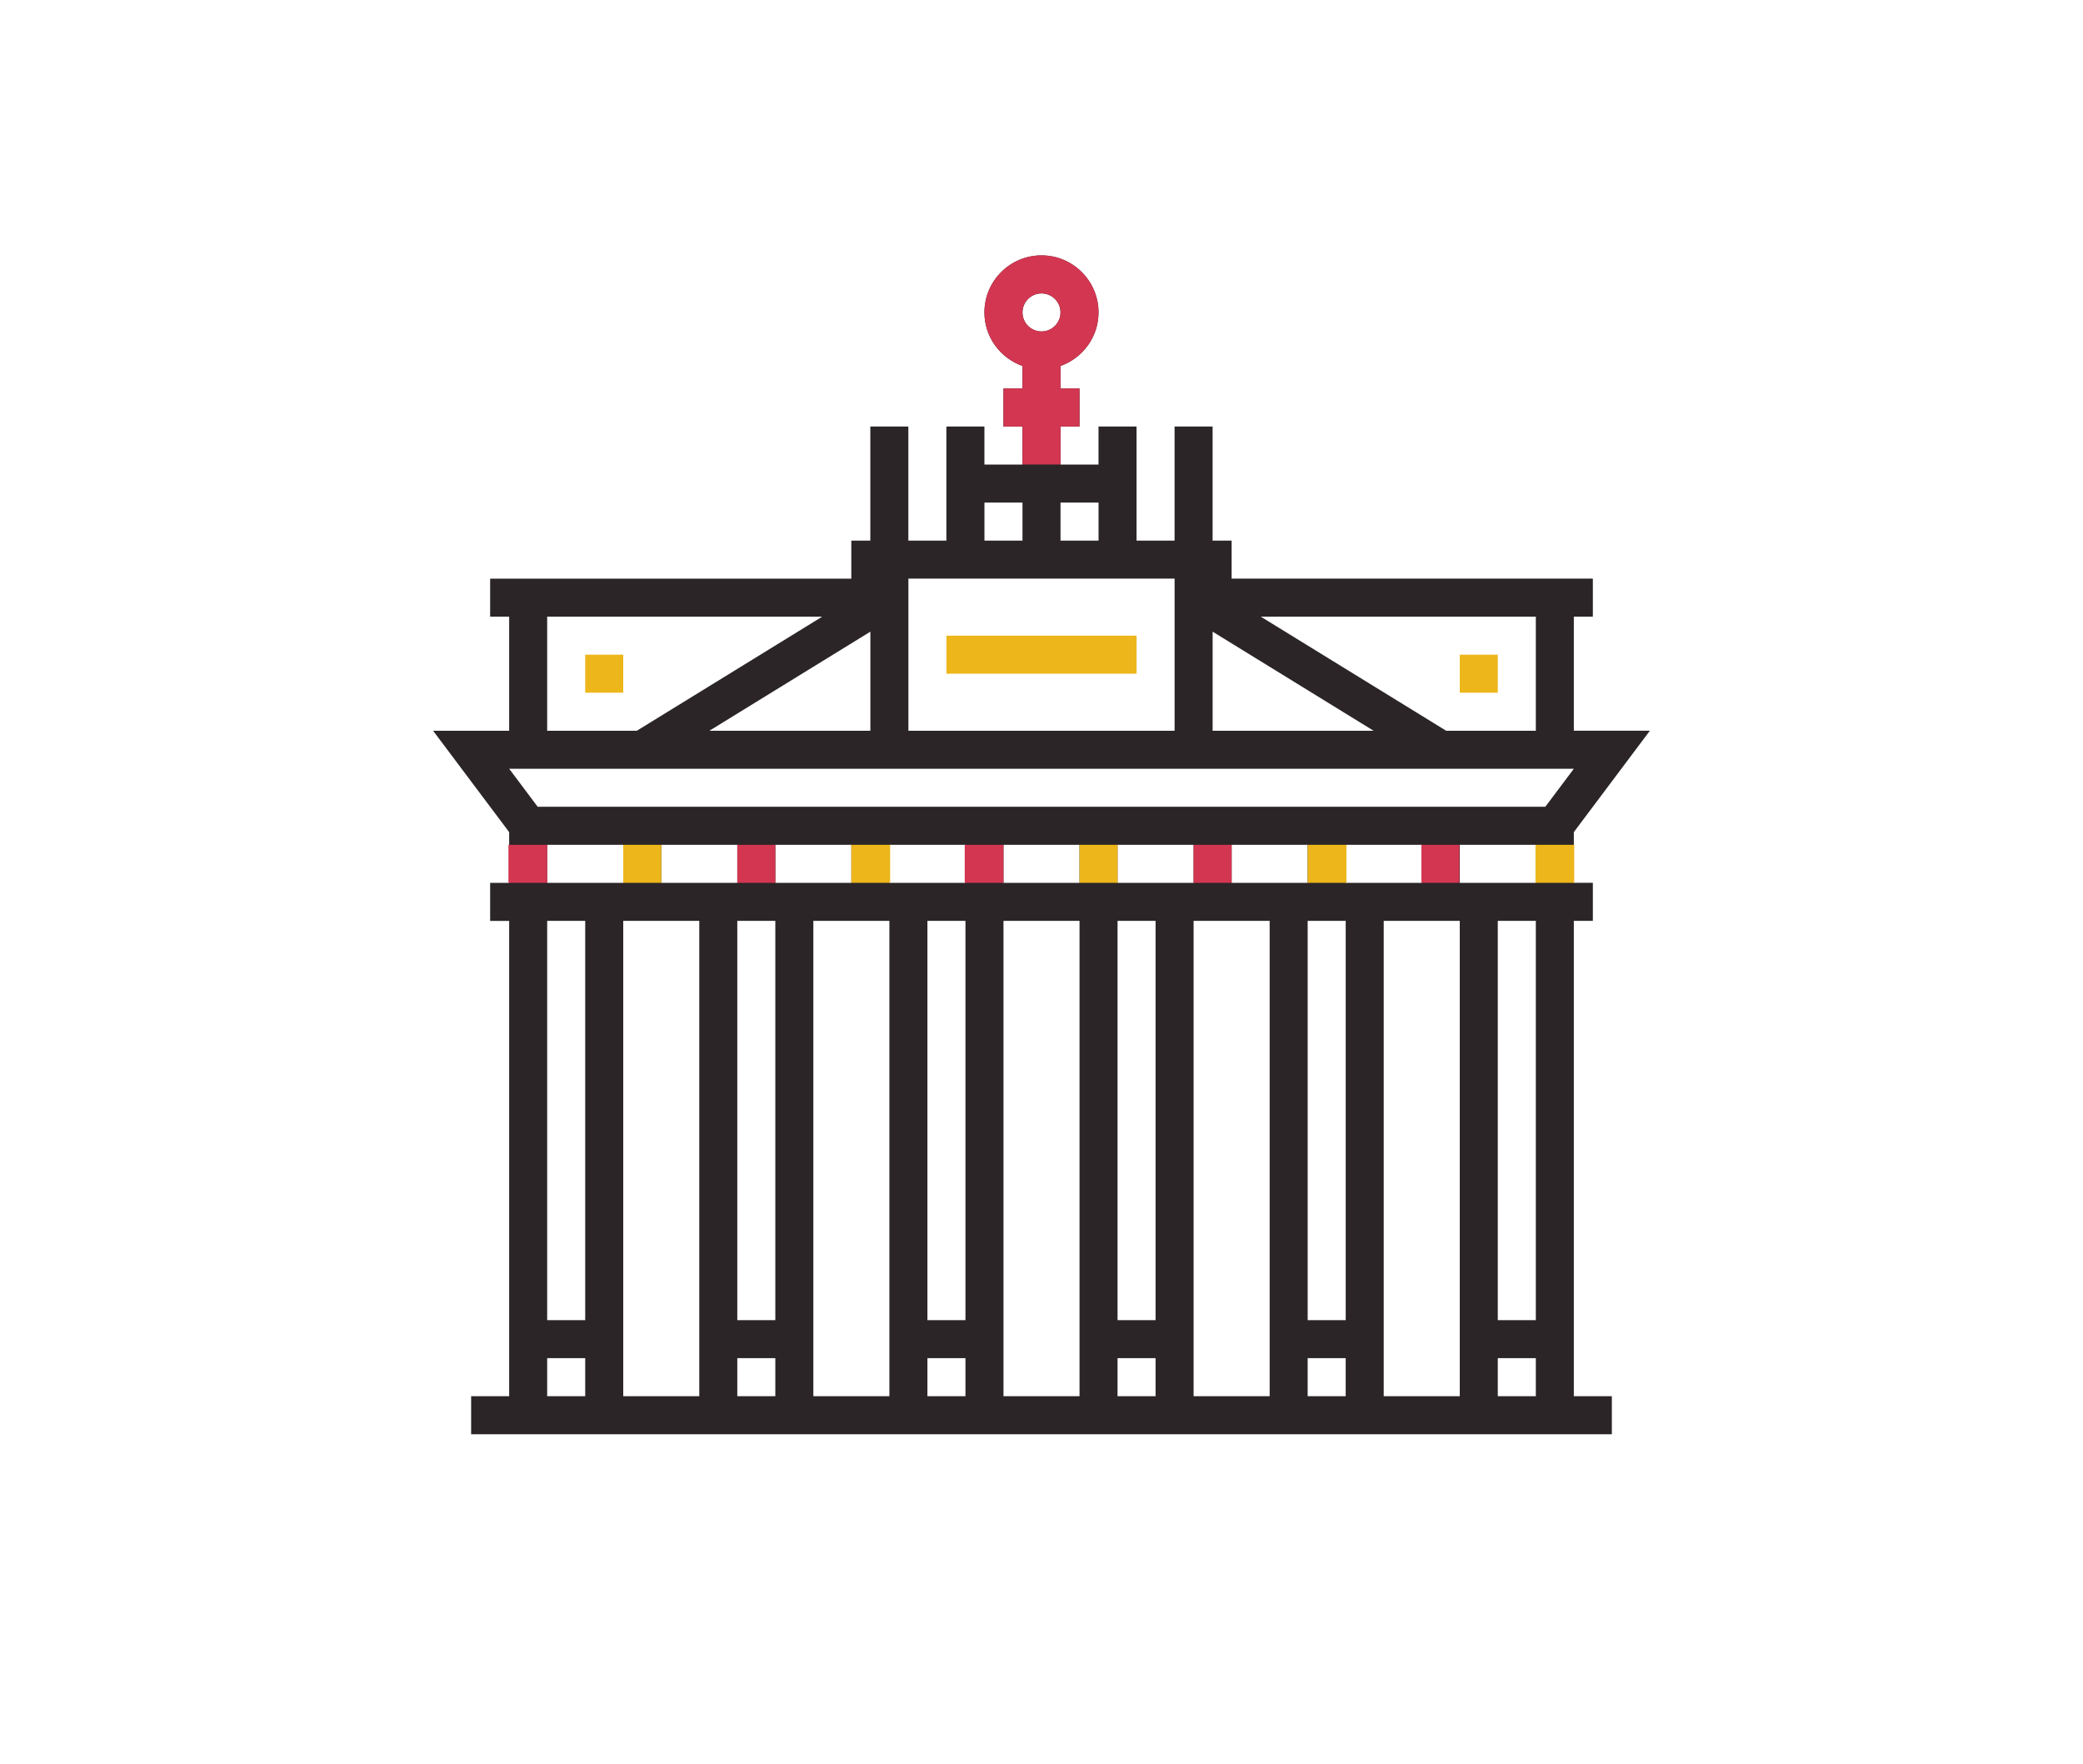 <?xml version="1.0" encoding="utf-8"?>
<!-- Generator: Adobe Illustrator 16.0.0, SVG Export Plug-In . SVG Version: 6.00 Build 0)  -->
<!DOCTYPE svg PUBLIC "-//W3C//DTD SVG 1.1//EN" "http://www.w3.org/Graphics/SVG/1.1/DTD/svg11.dtd">
<svg version="1.1" id="Layer_1" xmlns="http://www.w3.org/2000/svg" xmlns:xlink="http://www.w3.org/1999/xlink" x="0px" y="0px"
	 width="124px" height="105px" viewBox="0 0 124 105" enable-background="new 0 0 124 105" xml:space="preserve">
<g>
	<g>
		<g>
			<path fill="#2B2527" d="M93.69,54.815h1.132v-2.264H93.69v-3.02l4.527-6.034H93.69v-6.791h1.132v-2.264H73.318V32.18h-1.132
				v-6.791h-2.264v6.791h-2.264v-6.791h-2.264v2.264h-2.264v-2.264h1.132v-2.263h-1.132v-1.34c1.313-0.47,2.264-1.714,2.264-3.188
				c0-1.872-1.523-3.396-3.396-3.396s-3.396,1.524-3.396,3.396c0,1.474,0.95,2.718,2.264,3.188v1.34h-1.132v2.263h1.132v2.264
				h-2.264v-2.264h-2.264v6.791h-2.264v-6.791h-2.264v6.791h-1.132v2.264H29.178v2.264h1.132v6.791h-4.527l4.527,6.034v3.02h-1.132
				v2.264h1.132V83.11h-2.264v2.264h2.264h6.791h4.527h6.79h4.527h6.791h4.527h6.791h4.527h6.79h4.527h6.791h2.264V83.11H93.69
				V54.815z M91.427,36.707v6.791h-5.338l-11.035-6.791H91.427z M72.187,37.6l9.582,5.898h-9.582V37.6z M65.396,29.916v2.264h-2.264
				v-2.264H65.396z M62,17.466c0.626,0,1.132,0.507,1.132,1.132S62.626,19.73,62,19.73s-1.132-0.507-1.132-1.132
				S61.374,17.466,62,17.466z M58.604,29.916h2.264v2.264h-2.264V29.916z M54.077,34.443h15.846v9.055H54.077V34.443z M51.813,37.6
				v5.898h-9.582L51.813,37.6z M32.573,36.707h16.373l-11.035,6.791h-5.338V36.707z M34.837,83.11h-2.264v-2.264h2.264V83.11z
				 M34.837,78.583h-2.264V54.815h2.264V78.583z M32.573,52.552v-2.264h4.527v2.264H32.573z M41.628,83.11h-4.527l0,0V54.815h4.527
				V83.11z M39.364,52.552v-2.264h4.527v2.264h-2.264H39.364z M46.155,83.11h-2.264v-2.264h2.264V83.11z M46.155,78.583h-2.264
				V54.815h2.264V78.583z M46.155,52.552v-2.264h4.526v2.264h-2.264H46.155z M52.945,83.11h-4.527l0,0V54.815h4.527V83.11z
				 M57.473,83.11h-2.264v-2.264h2.264V83.11z M57.473,78.583h-2.264V54.815h2.264V78.583z M57.473,52.552h-4.527v-2.264h4.527
				V52.552z M64.264,83.11h-4.527l0,0V54.815h4.527V83.11z M64.264,52.552h-4.527v-2.264h4.527V52.552z M68.791,83.11h-2.264v-2.264
				h2.264V83.11z M68.791,78.583h-2.264V54.815h2.264V78.583z M66.527,52.552v-2.264h4.527v2.264H66.527z M75.582,83.11h-4.527l0,0
				V54.815h4.527V83.11z M75.582,52.552h-2.264v-2.264h4.526v2.264H75.582z M77.845,54.815h2.264v23.768h-2.264V54.815z
				 M80.108,83.11h-2.264v-2.264h2.264V83.11z M80.108,52.552v-2.264h4.527v2.264h-2.264H80.108z M86.899,83.11h-4.527l0,0V54.815
				h4.527V83.11z M91.427,83.11h-2.264v-2.264h2.264V83.11z M89.163,78.583V54.815h2.264v23.768H89.163z M91.427,52.552h-4.527
				v-2.264h4.527V52.552z M32.008,48.024l-1.698-2.264H93.69l-1.698,2.264H32.008z"/>
			<rect x="56.341" y="37.838" fill="#EDB61B" width="11.318" height="2.264"/>
			<rect x="34.837" y="38.97" fill="#EDB61B" width="2.264" height="2.264"/>
			<rect x="86.899" y="38.97" fill="#EDB61B" width="2.264" height="2.264"/>
		</g>
	</g>
</g>
<path fill="#D33651" d="M65.396,27.651h-2.264v-2.264h1.132v-2.264h-1.132v-1.338c1.313-0.471,2.264-1.714,2.264-3.188
	c0-1.872-1.523-3.396-3.396-3.396s-3.396,1.524-3.396,3.396c0,1.475,0.95,2.718,2.264,3.188v1.338h-1.132v2.264h1.132v2.264h-2.264
	 M62,19.729c-0.626,0-1.132-0.506-1.132-1.132c0-0.626,0.506-1.132,1.132-1.132s1.132,0.506,1.132,1.132
	C63.132,19.223,62.626,19.729,62,19.729z"/>
<rect x="37.101" y="50.288" fill="#EDB61B" width="2.264" height="2.264"/>
<rect x="30.267" y="50.288" fill="#D33651" width="2.307" height="2.264"/>
<rect x="50.682" y="50.288" fill="#EDB61B" width="2.308" height="2.264"/>
<rect x="43.892" y="50.288" fill="#D33651" width="2.264" height="2.264"/>
<rect x="64.264" y="50.288" fill="#EDB61B" width="2.264" height="2.264"/>
<rect x="57.43" y="50.288" fill="#D33651" width="2.307" height="2.264"/>
<rect x="77.845" y="50.288" fill="#EDB61B" width="2.308" height="2.264"/>
<rect x="71.055" y="50.288" fill="#D33651" width="2.264" height="2.264"/>
<rect x="91.405" y="50.288" fill="#EDB61B" width="2.307" height="2.264"/>
<rect x="84.614" y="50.288" fill="#D33651" width="2.264" height="2.264"/>
</svg>

